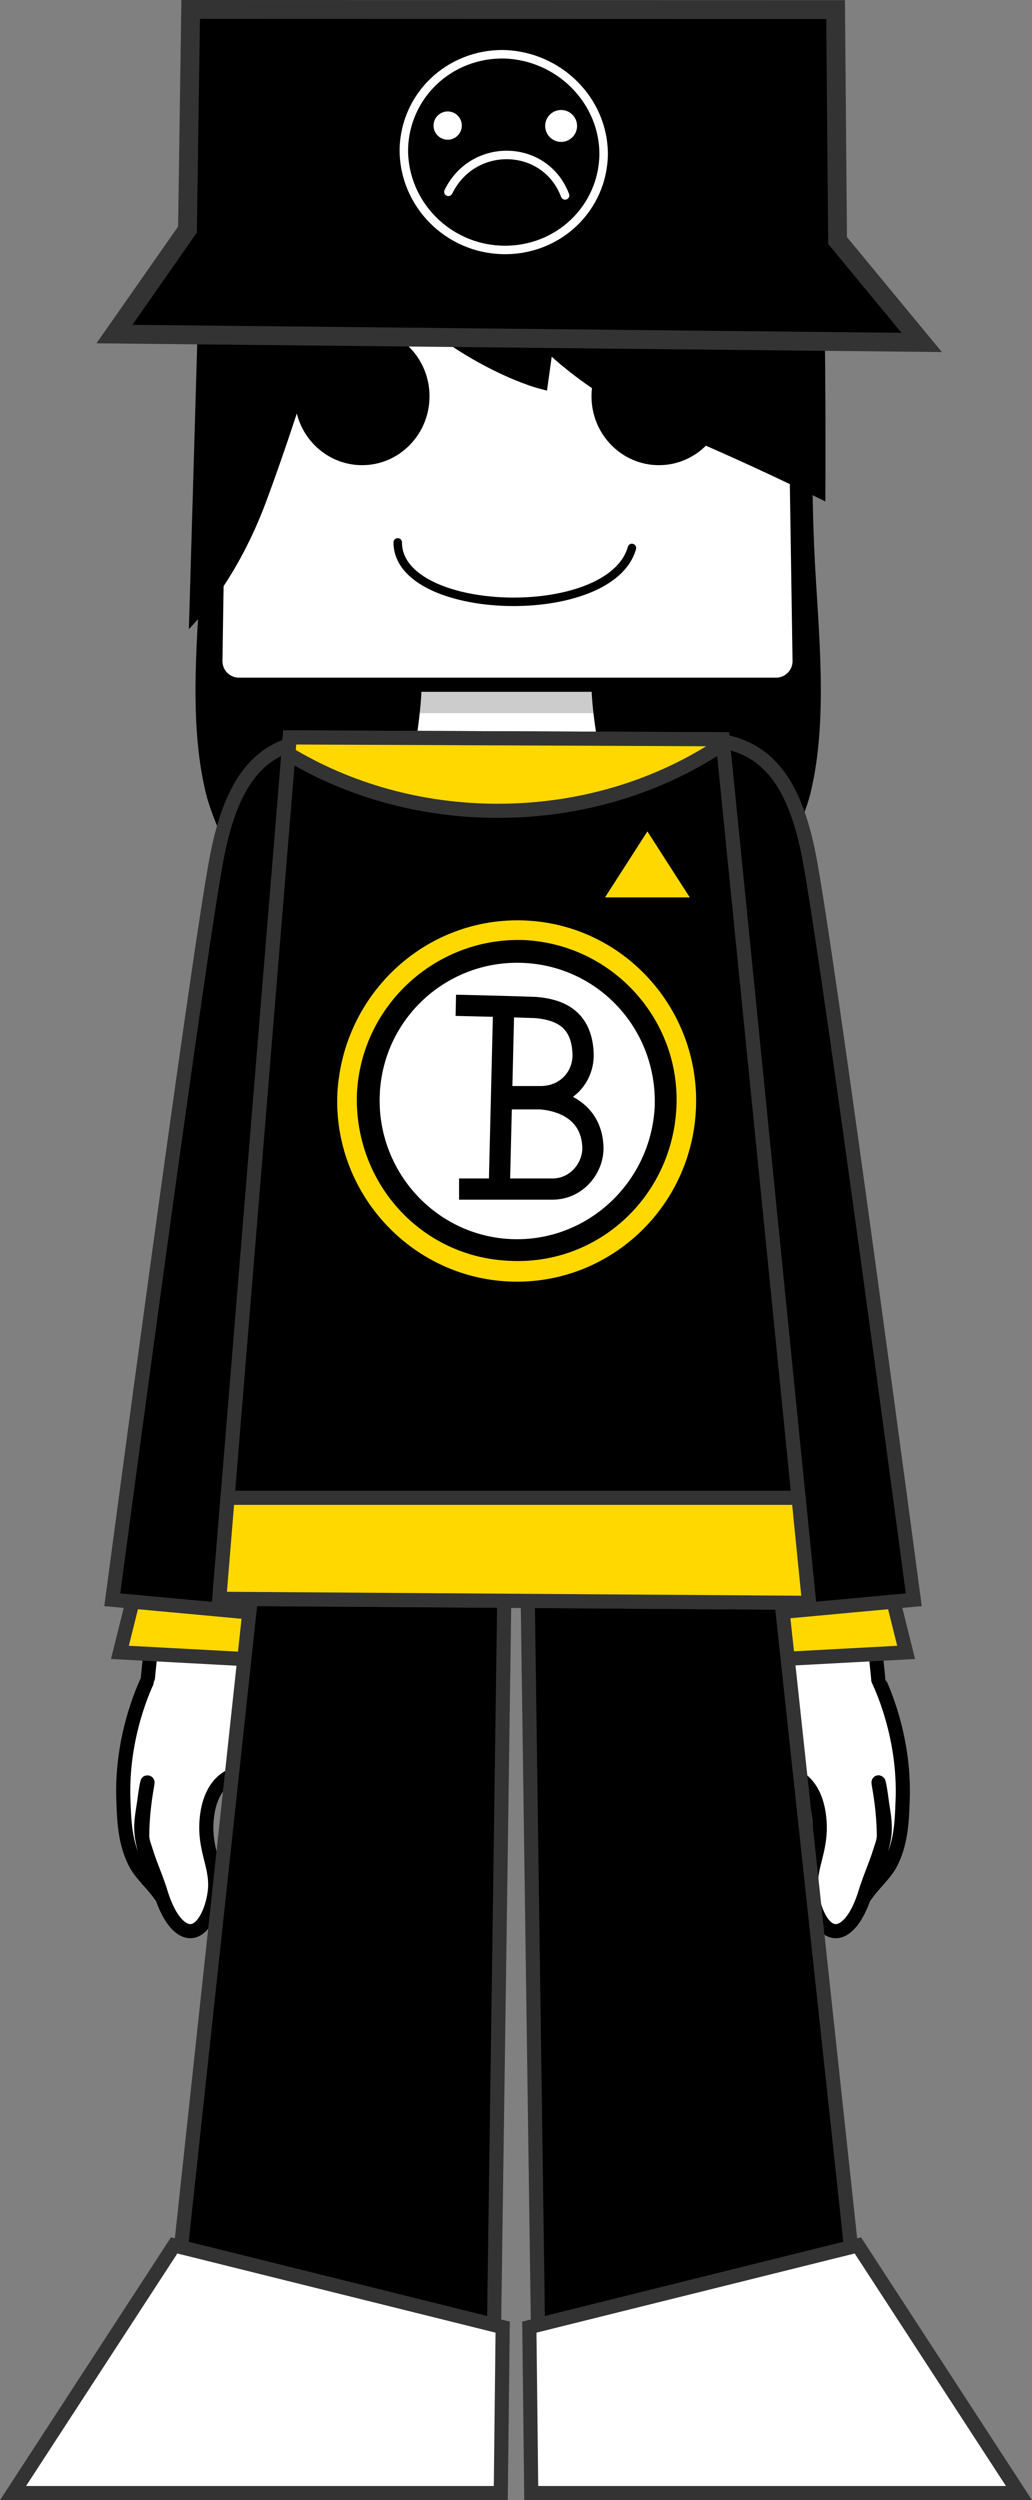 <?xml version="1.0" encoding="UTF-8" standalone="no"?>
<svg version="1.1" xmlns="http://www.w3.org/2000/svg" xmlns:xlink="http://www.w3.org/1999/xlink" width="109.517" height="265.134" viewBox="0,0,109.517,265.134"><rect x="0" y="0" width="109.517" height="265.134" fill="#808080" stroke="none"/><g transform="translate(-265.241,-47.308)"><g stroke-miterlimit="10"><g><path d="M348.233,65.059c3.117,13.072 2.027,27.967 2.714,41.477c0.398,7.824 1.437,17.02 -0.418,24.676c-1.325,5.468 -8.78,18.459 -8.78,18.459c0,0 -0.852,-6.917 -1.674,-8.544c-2.971,-5.877 -7.802,-9.043 -12.538,-12.61l-2.659,12.422l-5.776,-10.894l-5.643,10.894l-2.659,-12.422c-4.736,3.568 -9.567,6.734 -12.538,12.61c-0.822,1.627 -1.674,8.544 -1.674,8.544c0,0 -7.455,-12.992 -8.78,-18.459c-1.856,-7.656 -0.817,-16.852 -0.418,-24.676c0.687,-13.509 -0.403,-28.405 2.714,-41.477z" fill="#000000" fill-rule="nonzero" stroke="#000000" stroke-width="1.5" stroke-linecap="round"/><g fill-rule="nonzero" stroke-width="1.5"><g fill="#ffffff" stroke="#000000" stroke-linecap="butt"><path d="M342.522,240.556c-2.009,-1.688 -0.147,-4.483 0.107,-6.389c0,0 0.306,-2.565 0.681,-3.565c0.283,-0.756 1.371,-1.908 1.371,-1.908c0,0 -9.478,-86.657 -10.02,-89.837c-2.146,-12.571 13.447,-14.874 14.512,-2.178c1.065,12.696 9.306,88.189 9.27,88.76c-0.003,0.058 2.907,5.674 2.583,12.929c-0.074,1.667 -0.083,4.082 -1.165,6.327c-0.661,1.372 -1.814,2.224 -2.8,3.651c-0.432,0.626 1.76,-3.944 2.036,-6.485c0.143,-1.322 -0.167,-2.612 -0.283,-3.541c-0.229,-1.823 -0.458,-2.559 -0.276,-1.534c0.293,1.65 0.484,3.395 0.5,5.177c0.005,0.578 -0.242,1.142 -0.42,1.726c-0.428,1.404 -1.097,2.846 -1.539,4.305c-1.002,3.306 -2.61,4.695 -3.901,3.883c-1.21,-0.761 -1.903,-3.223 -1.892,-4.741c0.017,-2.236 1.139,-3.861 0.92,-6.747c-0.313,-4.136 -2.737,-5.008 -3.557,-4.954c-1.966,0.131 -4.118,6.811 -6.127,5.123z"/></g><g stroke="#333333"><path d="M341.629,223.599l0.987,-11.469l15.977,-0.857l2.807,11.266z" fill="#ffd800" stroke-linecap="butt"/><path d="M331.155,130.347c0,0 4.905,-5.749 11.111,-4.365c4.257,0.949 7.287,4.022 8.857,12.279c2.101,11.052 11.09,78.697 11.09,78.697l-22.13,2.041l-6.324,-84.719" fill="#000000" stroke-linecap="round"/></g></g><g fill-rule="nonzero" stroke-width="1.5"><g fill="#ffffff" stroke="#000000" stroke-linecap="butt"><path d="M290.719,235.433c-0.819,-0.054 -3.244,0.818 -3.557,4.954c-0.218,2.885 0.903,4.511 0.92,6.747c0.012,1.518 -0.682,3.98 -1.892,4.741c-1.291,0.813 -2.899,-0.577 -3.901,-3.883c-0.442,-1.459 -1.111,-2.901 -1.539,-4.305c-0.178,-0.584 -0.425,-1.148 -0.42,-1.726c0.016,-1.781 0.207,-3.527 0.5,-5.177c0.182,-1.025 -0.047,-0.289 -0.276,1.534c-0.117,0.929 -0.427,2.219 -0.283,3.541c0.276,2.541 2.467,7.111 2.036,6.485c-0.985,-1.428 -2.139,-2.279 -2.8,-3.651c-1.082,-2.244 -1.091,-4.66 -1.165,-6.327c-0.324,-7.255 2.586,-12.871 2.583,-12.929c-0.035,-0.571 8.205,-76.064 9.27,-88.76c1.065,-12.696 16.658,-10.393 14.512,2.178c-0.543,3.179 -10.02,89.837 -10.02,89.837c0,0 1.087,1.152 1.371,1.908c0.375,1 0.681,3.565 0.681,3.565c0.254,1.907 2.116,4.701 0.107,6.389c-2.009,1.688 -4.16,-4.992 -6.127,-5.123z"/></g><g stroke="#333333"><path d="M277.967,222.539l2.807,-11.266l15.977,0.857l0.987,11.469z" fill="#ffd800" stroke-linecap="butt"/><path d="M305.609,134.28l-6.324,84.719l-22.13,-2.041c0,0 8.989,-67.645 11.09,-78.697c1.57,-8.258 4.6,-11.33 8.857,-12.279c6.206,-1.383 11.111,4.365 11.111,4.365" fill="#000000" stroke-linecap="round"/></g></g><g fill-rule="nonzero" stroke="#333333" stroke-width="1.5" stroke-linecap="butt"><path d="M322.5,306.205l-1.476,-105.207l25.28,-1.233l11.463,106.441z" fill="#000000"/><path d="M321.616,311.692l-0.2,-17.597l34.862,-8.667l17.098,26.264z" fill="#ffffff"/></g><g fill-rule="nonzero" stroke="#333333" stroke-width="1.5" stroke-linecap="butt"><path d="M282.233,306.205l11.463,-106.441l25.28,1.233l-1.476,105.207z" fill="#000000"/><path d="M266.625,311.692l17.098,-26.264l34.862,8.667l-0.2,17.597z" fill="#ffffff"/></g><path d="M308.058,129.201c0,0 1.184,-5.94 1.184,-9.563c0,-3.995 -1.184,-13.4 -1.184,-13.4h21.883c0,0 -1.184,9.579 -1.184,13.6c0,3.382 1.184,8.942 1.184,8.942z" fill="#ffffff" fill-rule="nonzero" stroke="#000000" stroke-width="1.5" stroke-linecap="butt"/><path d="M309.242,119.637c0,-3.995 -1.184,-13.4 -1.184,-13.4h21.883c0,0 -1.184,9.579 -1.184,13.6c0,0.925 0.088,2.012 0.217,3.104h-19.947c0.128,-1.162 0.215,-2.319 0.215,-3.304z" fill-opacity="0.2" fill="#000000" fill-rule="nonzero" stroke="none" stroke-width="0" stroke-linecap="butt"/><path d="M290.598,119.922c-1.381,0 -2.5,-1.119 -2.5,-2.5l0.833,-54.167c0,-1.381 1.119,-2.5 2.5,-2.5h55.333c1.381,0 2.5,1.119 2.5,2.5l0.833,54.167c0,1.381 -1.119,2.5 -2.5,2.5z" fill="#ffffff" fill-rule="nonzero" stroke="#000000" stroke-width="1.5" stroke-linecap="butt"/><path d="M287.631,59.436h62.565c0,0 1.453,8.567 1.642,14.362c0.326,9.956 0.245,25.48 0.245,25.48c0,0 -7.402,-3.679 -15.457,-7.02c-8.569,-3.555 -13.379,-8.679 -13.379,-8.679l-0.586,4.218c0,0 -4.783,-1.231 -10.595,-5.469c-6.034,-4.4 -10.706,-8.811 -10.706,-8.811c0,0 -4.403,15.585 -8.641,26.889c-2.822,7.526 -6.626,11.644 -6.626,11.644z" fill="#000000" fill-rule="nonzero" stroke="#000000" stroke-width="1.5" stroke-linecap="round"/><path d="M288.511,216.857l7.475,-91.347l45.939,0.194l9.176,91.582z" fill="#000000" fill-rule="nonzero" stroke="#333333" stroke-width="1.5" stroke-linecap="butt"/><g stroke-linecap="butt"><path d="M319.494,178.711c-8.072,-0.346 -14.299,-7.265 -13.953,-15.337c0.346,-8.072 7.149,-14.299 15.221,-13.953c8.072,0.346 14.299,7.149 13.953,15.337c-0.461,8.072 -7.265,14.299 -15.221,13.953z" fill="#ffffff" fill-rule="nonzero" stroke="none" stroke-width="1"/><path d="M319.263,183.208c-10.494,-0.461 -18.681,-9.456 -18.22,-19.949c0.577,-10.609 9.456,-18.796 19.949,-18.335c10.494,0.461 18.566,9.456 18.104,19.949c-0.461,10.609 -9.34,18.796 -19.834,18.335zM337.022,164.758c0.461,-9.34 -6.804,-17.297 -16.144,-17.758c-9.34,-0.346 -17.297,6.919 -17.758,16.259c-0.346,9.456 6.804,17.412 16.259,17.758c9.34,0.461 17.182,-6.804 17.643,-16.259z" fill="#ffd800" fill-rule="evenodd" stroke="none" stroke-width="1"/><g fill="none" fill-rule="evenodd" stroke="#000000" stroke-width="2.25"><path d="M313.613,153.918c0,0 5.189,0.115 8.418,0.231c2.998,0.231 4.843,1.499 5.074,4.613c0.231,2.652 -1.73,4.843 -4.497,4.843h-4.267"/><path d="M318.341,163.835h4.267c2.883,0.231 5.304,1.73 5.535,4.843c0.231,2.306 -1.614,4.728 -4.267,4.728h-9.917"/><path d="M318.226,173.406l0.461,-19.027"/></g></g><path d="M295.986,125.51l45.939,0.194l0.048,0.479c-6.622,4.459 -14.907,7.109 -23.898,7.109c-8.251,0 -15.909,-2.232 -22.232,-6.047z" fill="#ffd800" fill-rule="nonzero" stroke="#333333" stroke-width="1.5" stroke-linecap="butt"/><path d="M332.302,105.417c-2.256,8.053 -24.853,7.352 -24.853,-0.591" fill="none" fill-rule="nonzero" stroke="#000000" stroke-width="0.9" stroke-linecap="round"/><path d="M328.011,89.334c0,-4.034 3.203,-7.305 7.155,-7.305c3.952,0 7.155,3.27 7.155,7.305c0,4.034 -3.203,7.305 -7.155,7.305c-3.952,0 -7.155,-3.27 -7.155,-7.305z" fill="#000000" fill-rule="nonzero" stroke="none" stroke-width="0" stroke-linecap="butt"/><path d="M296.511,89.334c0,-4.034 3.203,-7.305 7.155,-7.305c3.952,0 7.155,3.27 7.155,7.305c0,4.034 -3.203,7.305 -7.155,7.305c-3.952,0 -7.155,-3.27 -7.155,-7.305z" fill="#000000" fill-rule="nonzero" stroke="none" stroke-width="0" stroke-linecap="butt"/><path d="M288.511,216.857l0.877,-10.712h60.597l1.116,11.141z" fill="#ffd800" fill-rule="nonzero" stroke="#333333" stroke-width="1.5" stroke-linecap="butt"/><path d="M333.943,135.478l4.5,7h-9z" fill="#ffd800" fill-rule="nonzero" stroke="none" stroke-width="0" stroke-linecap="butt"/><g><path d="M285.476,48.308l68.44,0.018l0.209,24.488l8.926,10.807l-85.667,-0.886l7.751,-11.078z" fill="#000000" fill-rule="nonzero" stroke="#333333" stroke-width="2" stroke-linecap="round"/><g><path d="M318.624,73.812c-5.873,-0.116 -10.529,-4.881 -10.527,-10.609c0.083,-5.72 4.803,-10.255 10.676,-10.139c5.785,0.186 10.529,4.881 10.527,10.609c-0.083,5.72 -4.803,10.255 -10.676,10.139z" fill="none" fill-rule="evenodd" stroke="#ffffff" stroke-width="0.9" stroke-linecap="butt"/><path d="M312.826,67.65c2.613,-5.37 10.281,-5.172 12.382,0.385" fill="none" fill-rule="nonzero" stroke="#ffffff" stroke-width="0.9" stroke-linecap="round"/><path d="M311.25,60.626c0,-0.828 0.672,-1.5 1.5,-1.5c0.828,0 1.5,0.672 1.5,1.5c0,0.828 -0.672,1.5 -1.5,1.5c-0.828,0 -1.5,-0.672 -1.5,-1.5z" fill="#ffffff" fill-rule="nonzero" stroke="none" stroke-width="0" stroke-linecap="butt"/><path d="M323.096,60.664c0,-0.935 0.758,-1.692 1.692,-1.692c0.935,0 1.692,0.758 1.692,1.692c0,0.935 -0.758,1.692 -1.692,1.692c-0.935,0 -1.692,-0.758 -1.692,-1.692z" fill="#ffffff" fill-rule="nonzero" stroke="none" stroke-width="0" stroke-linecap="butt"/></g></g></g></g></g></svg><!--rotationCenter:54.75856206875142:132.69218907802815-->